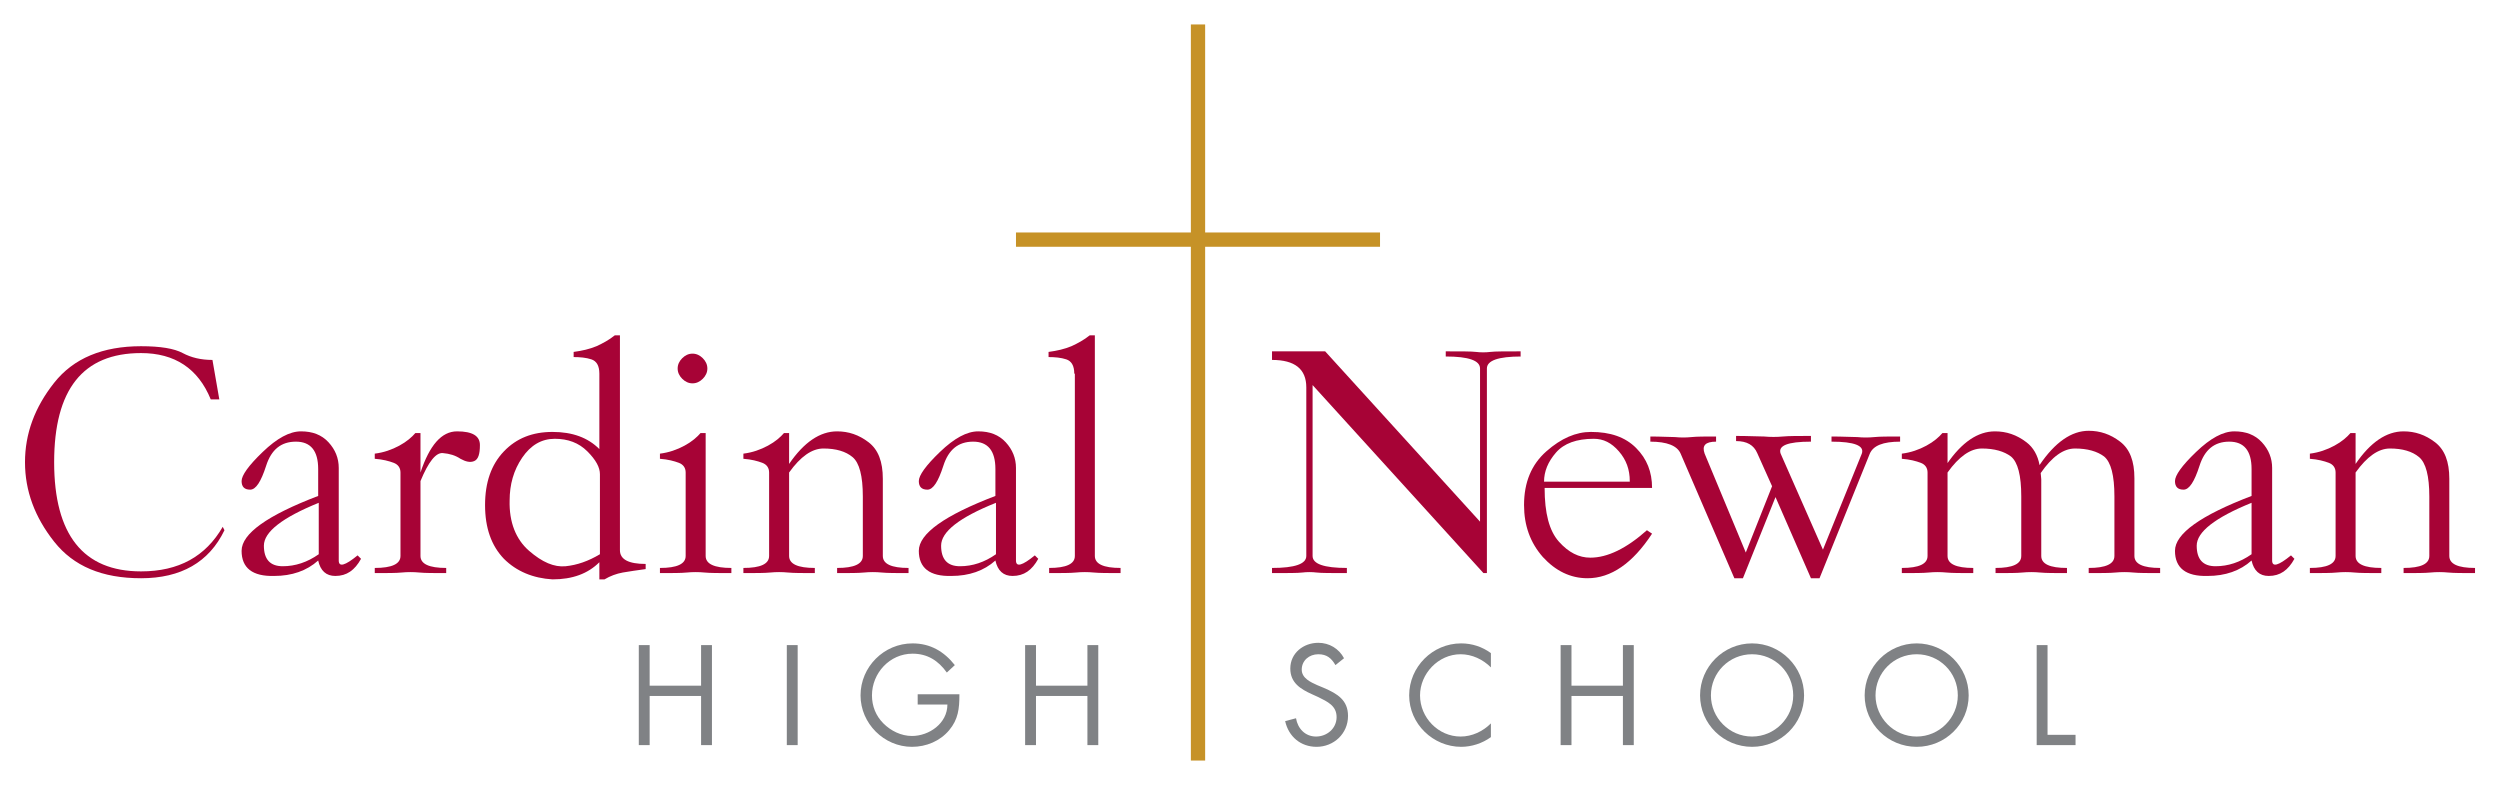 <?xml version="1.0" encoding="UTF-8"?>
<svg width="500" height="157" version="1.1" viewBox="0 0 500 157" xml:space="preserve" xmlns="http://www.w3.org/2000/svg" xmlns:cc="http://creativecommons.org/ns#" xmlns:dc="http://purl.org/dc/elements/1.1/" xmlns:rdf="http://www.w3.org/1999/02/22-rdf-syntax-ns#">
<style type="text/css">
	.st0{fill:#808285;}
	.st1{fill:#A70336;}
	.st2{fill:#C69227;}
</style>


<g transform="matrix(1.143 0 0 1.143 5 4.891)" stroke-width=".875">
	<path class="st0" d="m118.3 115.7v-7.1h1.9v17.5h-1.9v-8.6h-9v8.6h-1.9v-17.5h1.9v7.1z"/>
	<path class="st0" d="m135.2 126.1h-1.9v-17.5h1.9z"/>
	<path class="st0" d="m163.5 117.3c0 2.4-0.2 4.3-1.8 6.2s-4 2.9-6.5 2.9c-4.9 0-9-4.1-9-9 0-5 4.1-9.1 9.1-9.1 3.1 0 5.5 1.4 7.4 3.8l-1.4 1.3c-1.5-2.1-3.4-3.3-6-3.3-4 0-7.1 3.4-7.1 7.3 0 1.9 0.7 3.6 2 4.9s3.1 2.2 5 2.2c3 0 6.2-2.2 6.2-5.5h-5.2v-1.8h7.3z"/>
	<path class="st0" d="m185.9 115.7v-7.1h1.9v17.5h-1.9v-8.6h-9v8.6h-1.9v-17.5h1.9v7.1z"/>
	<path class="st0" d="m229.3 112.1c-0.7-1.2-1.5-1.9-3-1.9-1.6 0-2.9 1.1-2.9 2.7 0 1.5 1.6 2.2 2.7 2.7l1.2 0.5c2.3 1 4.2 2.1 4.2 4.9 0 3.1-2.5 5.4-5.5 5.4-2.8 0-4.9-1.8-5.5-4.5l1.9-0.5c0.3 1.8 1.6 3.2 3.5 3.2s3.6-1.4 3.6-3.4-1.6-2.7-3.2-3.5l-1.1-0.5c-2-0.9-3.8-2-3.8-4.5 0-2.7 2.3-4.5 4.9-4.5 1.9 0 3.6 1 4.5 2.7z"/>
	<path class="st0" d="m256.5 112.5c-1.4-1.4-3.3-2.3-5.3-2.3-3.9 0-7.1 3.4-7.1 7.2 0 3.9 3.2 7.2 7.1 7.2 2 0 3.9-0.9 5.3-2.3v2.4c-1.5 1.1-3.4 1.7-5.2 1.7-4.9 0-9.1-4-9.1-9s4.1-9.1 9.1-9.1c1.9 0 3.7 0.6 5.2 1.7z"/>
	<path class="st0" d="m279.6 115.7v-7.1h1.9v17.5h-1.9v-8.6h-9v8.6h-1.9v-17.5h1.9v7.1z"/>
	<path class="st0" d="m311.3 117.4c0 5-4.1 9-9.1 9s-9.1-4-9.1-9 4.1-9.1 9.1-9.1 9.1 4.1 9.1 9.1zm-16.3 0c0 3.9 3.2 7.2 7.2 7.2s7.2-3.3 7.2-7.2c0-4-3.2-7.2-7.2-7.2s-7.2 3.2-7.2 7.2z"/>
	<path class="st0" d="m340.1 117.4c0 5-4.1 9-9.1 9s-9.1-4-9.1-9 4.1-9.1 9.1-9.1 9.1 4.1 9.1 9.1zm-16.3 0c0 3.9 3.2 7.2 7.2 7.2s7.2-3.3 7.2-7.2c0-4-3.2-7.2-7.2-7.2s-7.2 3.2-7.2 7.2z"/>
	<path class="st0" d="m354 124.3h4.8v1.8h-6.8v-17.5h1.9v15.7z"/>

	<path class="st1" d="m20.3 96.9c-6.8 0-11.8-2.1-15.2-6.4s-5.1-8.9-5.1-13.9 1.7-9.6 5.1-13.9 8.5-6.4 15.2-6.4c3.4 0 5.8 0.4 7.3 1.2s3.2 1.2 5.2 1.2l1.2 6.9h-1.5c-2.2-5.4-6.3-8.1-12.2-8.1-10.2 0-15.2 6.4-15.2 19.1s5.1 19.1 15.2 19.1c6.6 0 11.3-2.6 14.3-7.8l0.3 0.6c-2.7 5.6-7.6 8.4-14.6 8.4z"/>
	<path class="st1" d="m37.9 92.1c0-3 4.5-6.2 13.4-9.6v-4.7c0-3.2-1.3-4.8-3.9-4.8s-4.3 1.4-5.2 4.2-1.8 4.2-2.8 4.2-1.5-0.5-1.5-1.5 1.2-2.7 3.7-5.1 4.7-3.6 6.7-3.6 3.6 0.6 4.8 1.9 1.8 2.8 1.8 4.5v16.2c0 1.2 1.1 0.9 3.3-0.9l0.6 0.6c-1.1 2-2.5 3-4.5 3-1.6 0-2.6-0.9-3-2.7-2 1.8-4.6 2.7-7.7 2.7-3.8 0.1-5.7-1.4-5.7-4.4zm3.9-0.9c0 2.4 1.1 3.6 3.3 3.6s4.3-0.7 6.3-2.1v-9c-6.4 2.6-9.6 5.1-9.6 7.5z"/>
	<path class="st1" d="m65.7 78.4c0-0.8-0.4-1.4-1.2-1.7s-1.9-0.6-3.3-0.7v-0.9c1.6-0.2 3-0.7 4.3-1.4s2.2-1.5 2.8-2.2h0.9v6.9c1.6-4.8 3.7-7.2 6.4-7.2s4 0.8 4 2.4-0.3 2.5-1 2.8-1.5 0.1-2.4-0.4c-0.9-0.6-1.9-0.9-3.1-1s-2.5 1.5-3.9 4.9v13.1c0 1.4 1.5 2.1 4.5 2.1v0.9c-2.1 0-3.7 0-4.7-0.1s-2.1-0.1-3.1 0-2.6 0.1-4.7 0.1v-0.9c3 0 4.5-0.7 4.5-2.1z"/>
	<path class="st1" d="m83.8 93.5c-2.2-2.3-3.3-5.4-3.3-9.4s1.1-7.1 3.3-9.4 5-3.4 8.5-3.4 6.2 1 8.2 3v-13.2c0-1.4-0.5-2.2-1.4-2.5s-2-0.4-3.1-0.4v-0.9c1.5-0.2 2.8-0.5 4-1 1.1-0.5 2.2-1.1 3.2-1.9h0.9v37.6c0 1.6 1.5 2.4 4.5 2.4v0.9c-1.5 0.2-2.8 0.4-4 0.6-1.1 0.2-2.2 0.6-3.2 1.2h-0.9v-3c-2 2-4.7 3-8.2 3-3.4-0.2-6.3-1.4-8.5-3.6zm4.4-1.4c2.3 2 4.4 2.9 6.4 2.7s4-0.9 6-2.1v-14c0-1.2-0.7-2.5-2.2-4s-3.4-2.2-5.7-2.2-4.2 1.1-5.7 3.3-2.2 4.7-2.2 7.5c-0.1 3.8 1.1 6.8 3.4 8.8z"/>
	<path class="st1" d="m119.1 93c0 1.4 1.5 2.1 4.5 2.1v0.9c-2.1 0-3.7 0-4.7-0.1s-2.1-0.1-3.1 0-2.6 0.1-4.7 0.1v-0.9c3 0 4.5-0.7 4.5-2.1v-14.6c0-0.8-0.4-1.4-1.2-1.7s-1.9-0.6-3.3-0.7v-0.9c1.6-0.2 3-0.7 4.3-1.4s2.2-1.5 2.8-2.2h0.9zm-4.9-32.8c0-0.7 0.3-1.3 0.8-1.8s1.1-0.8 1.8-0.8 1.3 0.3 1.8 0.8 0.8 1.1 0.8 1.8-0.3 1.3-0.8 1.8-1.1 0.8-1.8 0.8-1.3-0.3-1.8-0.8-0.8-1.1-0.8-1.8z"/>
	<path class="st1" d="m133.7 76.9c2.6-3.8 5.4-5.7 8.4-5.7 2 0 3.8 0.6 5.5 1.9s2.5 3.4 2.5 6.4v13.5c0 1.4 1.5 2.1 4.5 2.1v0.9c-2.1 0-3.7 0-4.7-0.1s-2.1-0.1-3.1 0-2.6 0.1-4.7 0.1v-0.9c3 0 4.5-0.7 4.5-2.1v-10.4c0-3.6-0.6-5.9-1.8-6.9s-2.9-1.5-5.1-1.5c-2 0-4 1.4-6 4.2v14.6c0 1.4 1.5 2.1 4.5 2.1v0.9c-2.1 0-3.7 0-4.7-0.1s-2.1-0.1-3.1 0-2.6 0.1-4.7 0.1v-0.9c3 0 4.5-0.7 4.5-2.1v-14.6c0-0.8-0.4-1.4-1.2-1.7s-1.9-0.6-3.3-0.7v-0.9c1.6-0.2 3-0.7 4.3-1.4s2.2-1.5 2.8-2.2h0.9z"/>
	<path class="st1" d="m156.4 92.1c0-3 4.5-6.2 13.4-9.6v-4.7c0-3.2-1.3-4.8-3.9-4.8s-4.3 1.4-5.2 4.2-1.8 4.2-2.8 4.2-1.5-0.5-1.5-1.5 1.2-2.7 3.7-5.1 4.7-3.6 6.7-3.6 3.6 0.6 4.8 1.9 1.8 2.8 1.8 4.5v16.2c0 1.2 1.1 0.9 3.3-0.9l0.6 0.6c-1.1 2-2.5 3-4.5 3-1.6 0-2.6-0.9-3-2.7-2 1.8-4.6 2.7-7.7 2.7-3.8 0.1-5.7-1.4-5.7-4.4zm3.9-0.9c0 2.4 1.1 3.6 3.3 3.6s4.3-0.7 6.3-2.1v-9c-6.5 2.6-9.6 5.1-9.6 7.5z"/>
	<path class="st1" d="m183.6 61.1c0-1.4-0.5-2.2-1.4-2.5s-2-0.4-3.1-0.4v-0.9c1.5-0.2 2.8-0.5 4-1 1.1-0.5 2.2-1.1 3.2-1.9h0.9v38.6c0 1.4 1.5 2.1 4.5 2.1v0.9c-2.1 0-3.7 0-4.7-0.1s-2.1-0.1-3.1 0-2.6 0.1-4.7 0.1v-0.9c3 0 4.5-0.7 4.5-2.1v-31.9z"/>
	<path class="st1" d="m261.8 58.1c-4 0-6 0.7-6 2.1v35.8h-0.6l-29.9-32.9v29.9c0 1.4 2 2.1 6 2.1v0.9c-2.7 0-4.5 0-5.3-0.1s-1.7-0.1-2.5 0-2.6 0.1-5.3 0.1v-0.9c4 0 6-0.7 6-2.1v-29.5c0-3.2-2-4.8-6-4.8v-1.5h9.3l27.1 29.8v-26.8c0-1.4-2-2.1-6-2.1v-0.9c2.7 0 4.5 0 5.3 0.1s1.7 0.1 2.5 0 2.6-0.1 5.3-0.1v0.9z"/>
	<path class="st1" d="m265.6 93.2c-2.2-2.5-3.3-5.5-3.3-9.1 0-4 1.3-7.1 3.9-9.4s5.2-3.4 7.8-3.4c3.4 0 6 0.9 7.9 2.8s2.8 4.2 2.8 7h-18.8c0 4.4 0.8 7.5 2.5 9.4s3.5 2.8 5.5 2.8c3 0 6.3-1.6 9.9-4.8l0.9 0.6c-3.4 5.2-7.2 7.8-11.3 7.8-3 0-5.6-1.3-7.8-3.7zm15.2-13.3c0-2-0.6-3.7-1.9-5.2s-2.7-2.2-4.4-2.2c-3 0-5.2 0.8-6.6 2.4s-2.1 3.3-2.1 5.1h15z"/>
	<path class="st1" d="m289.7 75.1c-0.6-1.4-2.4-2.1-5.3-2.1v-0.9c1.9 0 3.3 0.1 4.3 0.1 1 0.1 1.9 0.1 2.9 0s2.4-0.1 4.3-0.1v0.9c-1.9 0-2.5 0.7-2 2.1l7.2 17.3 4.6-11.6-2.6-5.8c-0.6-1.4-1.8-2.1-3.7-2.1v-0.9c2.2 0 3.8 0.1 4.9 0.1 1.1 0.1 2.2 0.1 3.3 0s2.7-0.1 4.9-0.1v1c-4.1 0-5.8 0.7-5.3 2.1l7.4 16.8 6.8-16.8c0.5-1.4-1.3-2.1-5.3-2.1v-0.9c2 0 3.5 0.1 4.5 0.1 1 0.1 2 0.1 3 0s2.5-0.1 4.5-0.1v0.9c-3 0-4.7 0.7-5.3 2.1l-8.8 21.8h-1.5l-6.2-14.2-5.7 14.2h-1.5z"/>
	<path class="st1" d="m336.3 76.9c2.6-3.8 5.4-5.7 8.4-5.7 2 0 3.8 0.6 5.5 1.9 1.2 0.9 2 2.3 2.3 4 2.7-4 5.6-6 8.6-6 2 0 3.8 0.6 5.5 1.9s2.5 3.4 2.5 6.4v13.6c0 1.4 1.5 2.1 4.5 2.1v0.9c-2.1 0-3.7 0-4.7-0.1s-2.1-0.1-3.1 0-2.6 0.1-4.7 0.1v-0.9c3 0 4.5-0.7 4.5-2.1v-10.4c0-3.7-0.6-6-1.8-7-1.2-0.9-2.9-1.4-5.1-1.4-2 0-4 1.4-6 4.3 0 0.3 0.1 0.7 0.1 1.1v13.4c0 1.4 1.5 2.1 4.5 2.1v0.9c-2.1 0-3.7 0-4.7-0.1s-2.1-0.1-3.1 0-2.6 0.1-4.7 0.1v-0.9c3 0 4.5-0.7 4.5-2.1v-10.4c0-3.7-0.6-6-1.8-7-1.2-0.9-2.9-1.4-5.1-1.4-2 0-4 1.4-6 4.2v14.6c0 1.4 1.5 2.1 4.5 2.1v0.9c-2.1 0-3.7 0-4.7-0.1s-2.1-0.1-3.1 0-2.6 0.1-4.7 0.1v-0.9c3 0 4.5-0.7 4.5-2.1v-14.6c0-0.8-0.4-1.4-1.2-1.7s-1.9-0.6-3.3-0.7v-0.9c1.6-0.2 3-0.7 4.3-1.4s2.2-1.5 2.8-2.2h0.9v5.4z"/>
	<path class="st1" d="m376.2 92.1c0-3 4.5-6.2 13.4-9.6v-4.7c0-3.2-1.3-4.8-3.9-4.8s-4.3 1.4-5.2 4.2-1.8 4.2-2.8 4.2-1.5-0.5-1.5-1.5 1.2-2.7 3.7-5.1 4.7-3.6 6.7-3.6 3.6 0.6 4.8 1.9 1.8 2.8 1.8 4.5v16.2c0 1.2 1.1 0.9 3.3-0.9l0.6 0.6c-1.1 2-2.5 3-4.5 3-1.6 0-2.6-0.9-3-2.7-2 1.8-4.6 2.7-7.7 2.7-3.8 0.1-5.7-1.4-5.7-4.4zm3.8-0.9c0 2.4 1.1 3.6 3.3 3.6s4.3-0.7 6.3-2.1v-9c-6.4 2.6-9.6 5.1-9.6 7.5z"/>
	<path class="st1" d="m407.8 76.9c2.6-3.8 5.4-5.7 8.4-5.7 2 0 3.8 0.6 5.5 1.9s2.5 3.4 2.5 6.4v13.5c0 1.4 1.5 2.1 4.5 2.1v0.9c-2.1 0-3.7 0-4.7-0.1s-2.1-0.1-3.1 0-2.6 0.1-4.7 0.1v-0.9c3 0 4.5-0.7 4.5-2.1v-10.4c0-3.6-0.6-5.9-1.8-6.9s-2.9-1.5-5.1-1.5c-2 0-4 1.4-6 4.2v14.6c0 1.4 1.5 2.1 4.5 2.1v0.9c-2.1 0-3.7 0-4.7-0.1s-2.1-0.1-3.1 0-2.6 0.1-4.7 0.1v-0.9c3 0 4.5-0.7 4.5-2.1v-14.6c0-0.8-0.4-1.4-1.2-1.7s-1.9-0.6-3.3-0.7v-0.9c1.6-0.2 3-0.7 4.3-1.4s2.2-1.5 2.8-2.2h0.9z"/>
</g><polygon class="st2" transform="matrix(1.143 0 0 1.143 5 4.891)" points="237.1 36.4 206.5 36.4 206.5 0 204 0 204 36.4 173.4 36.4 173.4 38.9 204 38.9 204 128.8 206.5 128.8 206.5 38.9 237.1 38.9" stroke-width=".875"/>
</svg>
